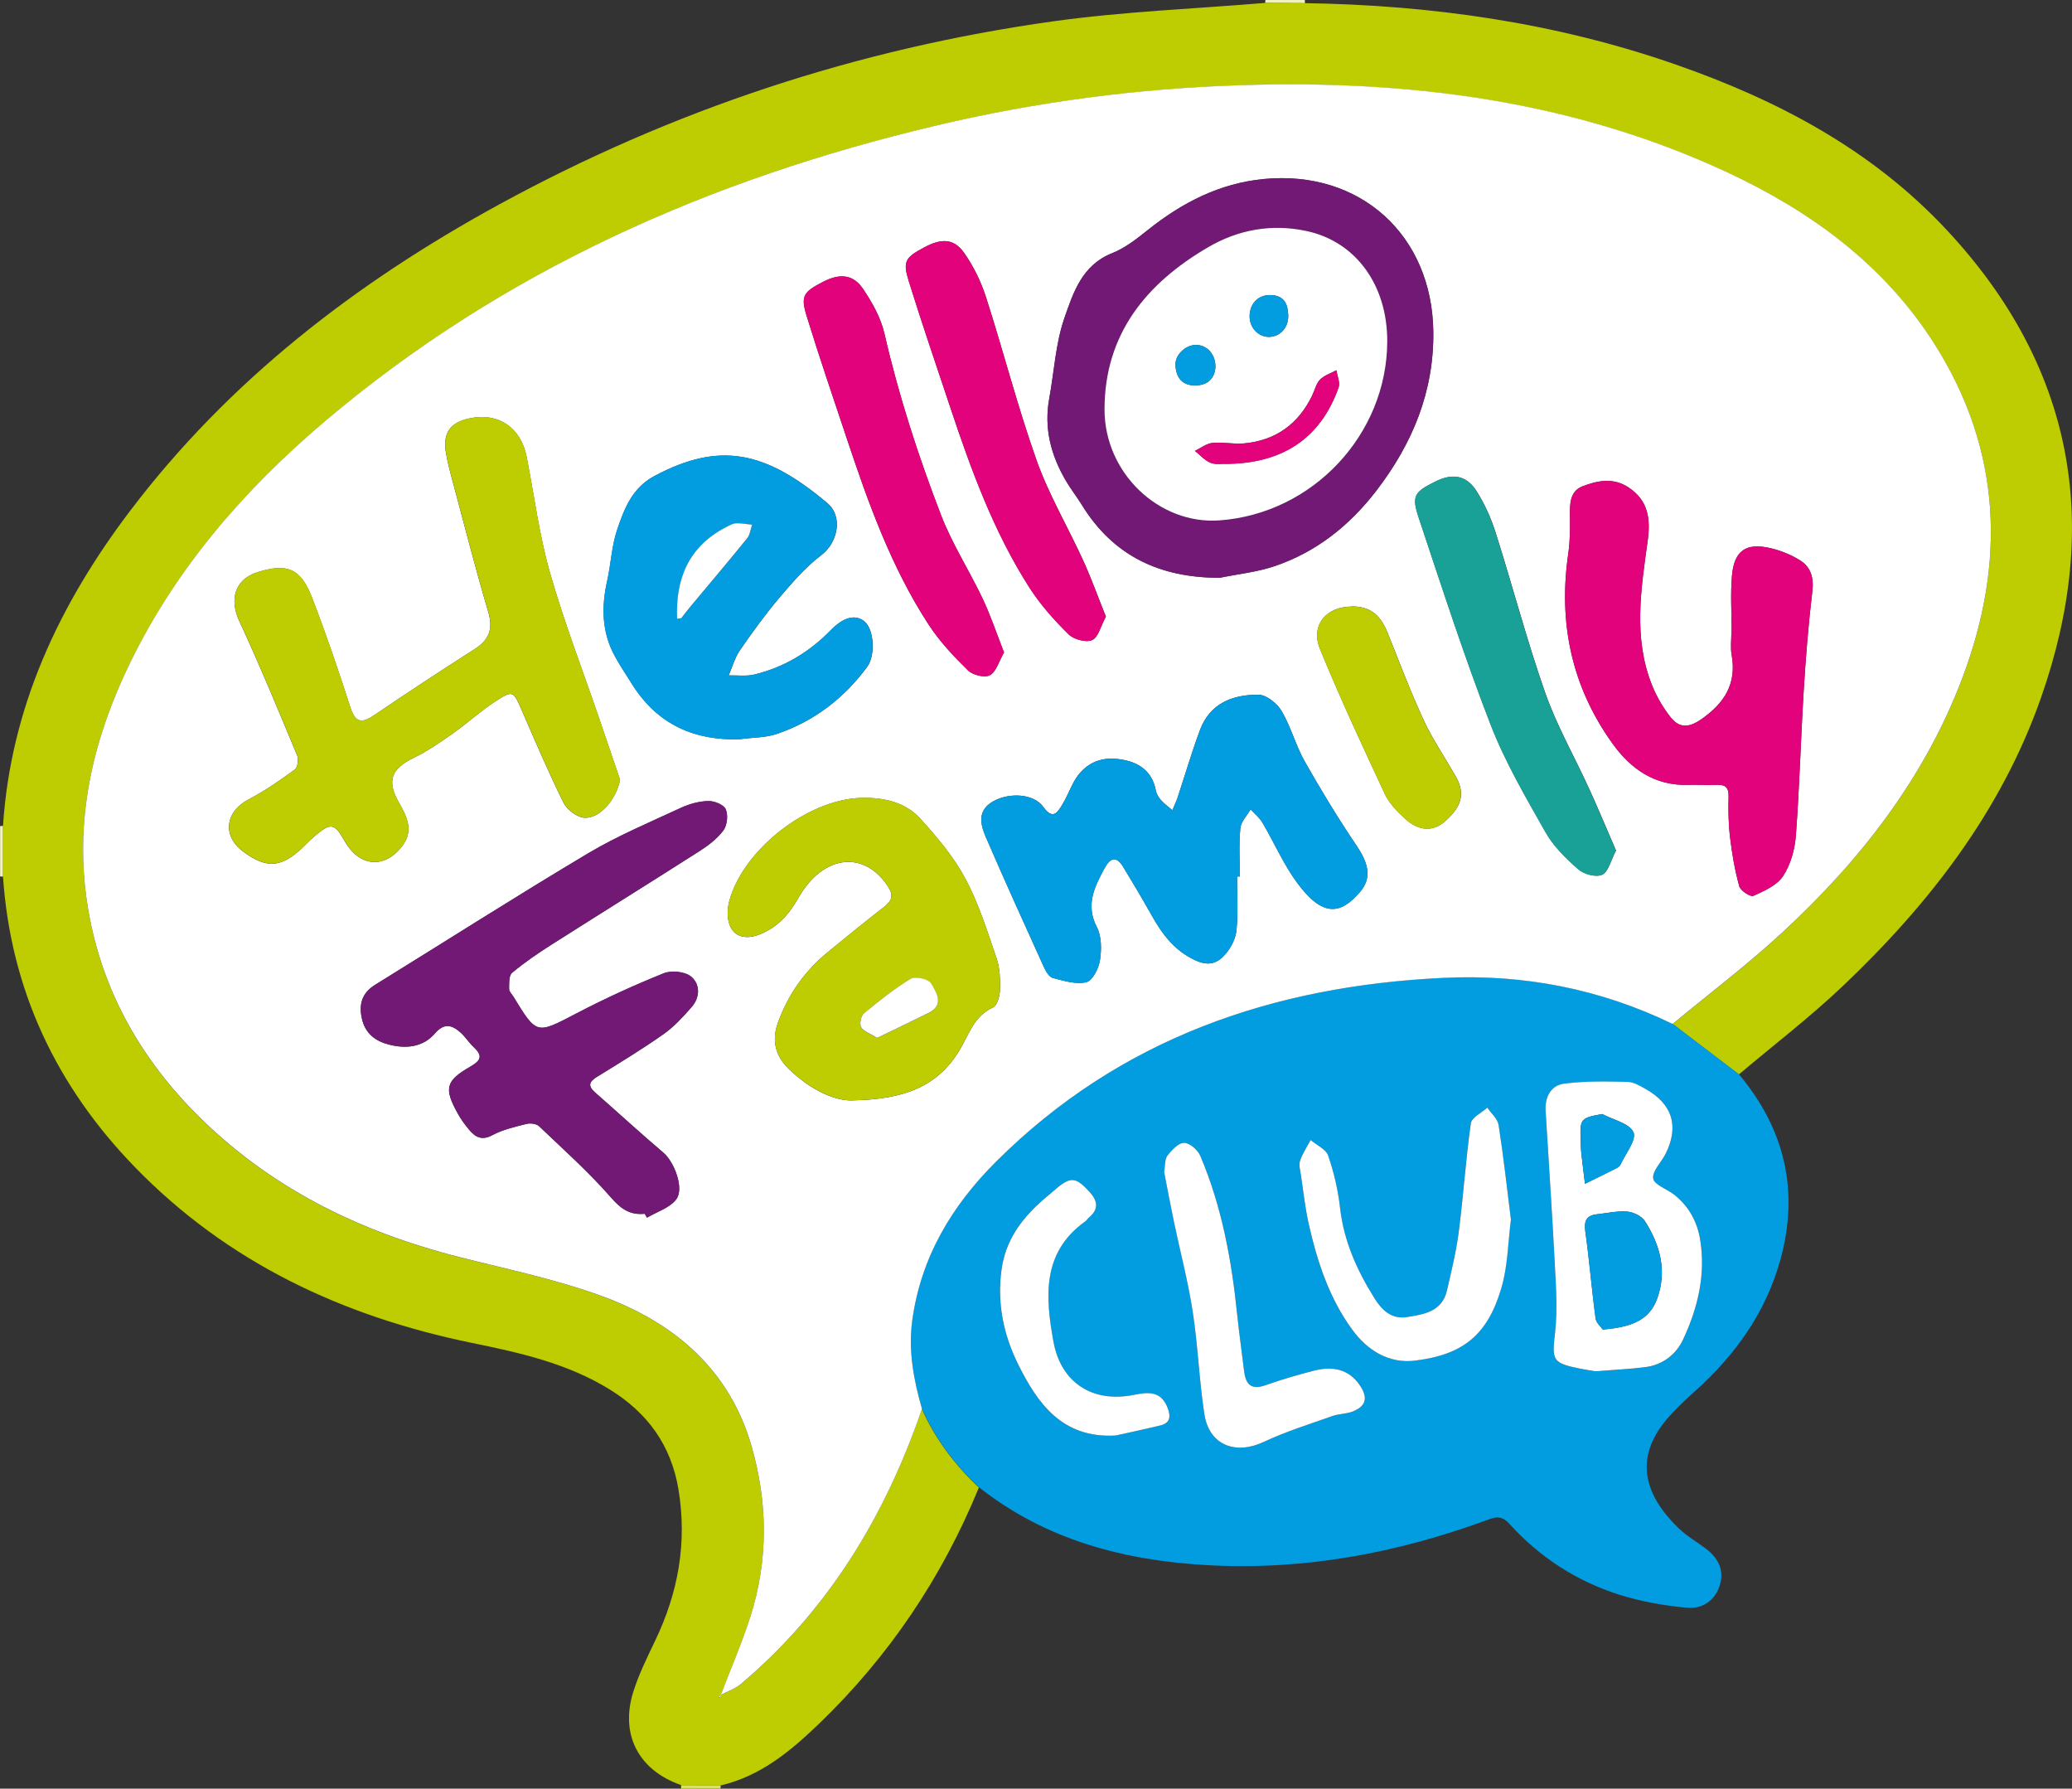 <?xml version="1.0" encoding="UTF-8"?>
<svg id="Layer_2" data-name="Layer 2" xmlns="http://www.w3.org/2000/svg" viewBox="0 0 276.87 238.95">
  <rect x="0" y="0" width="276.87" height="238.95" fill="#333333" stroke="none"/>
  <defs>
    <style>
      .cls-1 {
        fill: #019de0;
      }

      .cls-2 {
        fill: #fff;
      }

      .cls-3 {
        fill: #eff2bf;
      }

      .cls-4 {
        fill: #d8e269;
      }

      .cls-5 {
        fill: #becd01;
      }

      .cls-6 {
        fill: #e2027b;
      }

      .cls-7 {
        fill: #40b6e8;
      }

      .cls-8 {
        fill: #19a197;
      }

      .cls-9 {
        fill: #721975;
      }
    </style>
  </defs>
  <g id="Layer_1-2" data-name="Layer 1">
    <g>
      <path class="cls-3" d="m0,110.36c.14-.02.27-.02.41-.02,0,2.25,0,4.51,0,6.76h-.2s-.2-.02-.2-.02v-6.72Z"/>
      <path class="cls-3" d="m169.06.39c0-.13.02-.26.03-.39h5.27c-.01.14,0,.28.02.42-1.77-.01-3.54-.02-5.32-.03Z"/>
      <path class="cls-4" d="m91.01,238.95c0-.16,0-.32,0-.48,1.76,0,3.53,0,5.29.01,0,.15-.01.31-.02.46h-5.27Z"/>
      <path class="cls-5" d="m96.3,238.48c-1.76,0-3.53,0-5.29-.01-5.67-1.97-8.19-6.74-6.38-12.48.74-2.34,1.85-4.58,2.91-6.8,3.09-6.43,4.3-13.1,3.12-20.22-.99-5.94-4.16-10.24-9.17-13.34-5.66-3.5-12.02-4.92-18.44-6.23-17.24-3.54-32.64-10.72-45.05-23.51C7.53,145.1,1.43,132.24.4,117.1c0-2.25,0-4.51,0-6.76,1.04-15.87,7.51-29.57,16.93-42.02,13.25-17.5,30.25-30.56,49.36-41C89.88,14.65,114.61,6.5,140.73,2.85c9.37-1.31,18.88-1.67,28.32-2.46,1.77.01,3.54.02,5.32.03,16.92.26,33.5,2.61,49.54,8.2,13.65,4.75,26.22,11.39,36.2,22.08,17,18.2,20.8,39.27,12.6,62.56-5.34,15.18-14.97,27.56-26.5,38.5-4.39,4.16-9.22,7.86-13.85,11.77-2.95-2.24-5.89-4.49-8.84-6.73,4.91-4.07,10.02-7.92,14.69-12.25,10.34-9.59,18.92-20.53,23.98-33.88,5.85-15.45,5.32-30.5-3.69-44.69-6.71-10.57-16.46-17.71-27.63-22.91-20.66-9.63-42.58-12.39-65.14-11.67-13.74.44-27.27,2.23-40.63,5.39-30.17,7.13-57.92,19.36-81.76,39.57-10.68,9.05-19.77,19.5-25.96,32.21-4.81,9.86-7.34,20.21-5.85,31.25,1.51,11.23,6.58,20.75,14.45,28.76,9.83,10.01,21.92,15.95,35.39,19.37,6.54,1.66,13.21,3.01,19.49,5.38,9.41,3.53,16.64,9.76,19.56,19.86,2.19,7.6,2.26,15.28-.17,22.86-1.14,3.54-2.63,6.97-3.96,10.45-.08.08-.16.17-.25.25.06,0,.12.01.19.02,0-.1,0-.2,0-.3.93-.49,1.98-.82,2.76-1.48,11.68-9.86,19.28-22.43,24.2-36.76,1.79,4.04,4.43,7.47,7.61,10.5-4.91,11.99-11.99,22.52-21.31,31.5-3.81,3.67-7.85,7.05-13.2,8.29Z"/>
      <path class="cls-1" d="m130.81,198.7c-3.18-3.03-5.82-6.46-7.61-10.5-1.11-3.86-1.85-7.75-1.3-11.81,1.14-8.45,5.31-15.35,11.2-21.22,16.52-16.46,37.01-23.46,59.81-24.55,10.66-.51,20.94,1.47,30.62,6.17,2.95,2.24,5.89,4.49,8.84,6.73,6.14,7.33,8.09,15.61,5.51,24.85-1.95,6.97-5.99,12.63-11.32,17.42-1.19,1.07-2.36,2.16-3.43,3.34-4.77,5.24-3.74,10.3,1.22,15.07,1.09,1.04,2.43,1.8,3.64,2.72,1.6,1.22,2.42,2.81,1.83,4.81-.63,2.12-2.38,3.23-4.37,3.05-3.06-.28-6.15-.82-9.07-1.74-5.72-1.81-10.67-5.03-14.7-9.48-1.11-1.23-1.97-.86-3.1-.45-12.04,4.4-24.43,6.7-37.27,5.98-11.1-.62-21.55-3.35-30.49-10.4Zm82.36-15.5c2.62-.21,4.69-.29,6.74-.56,2.3-.31,4.08-1.72,5-3.7,1.94-4.16,3.02-8.54,2.29-13.22-.39-2.48-1.49-4.53-3.45-6.08-.97-.77-2.69-1.33-2.84-2.19-.16-.98,1.09-2.18,1.66-3.31,1.82-3.65.91-6.63-2.66-8.64-.76-.43-1.61-.94-2.42-.96-2.84-.05-5.7-.12-8.5.24-1.73.23-2.57,1.77-2.46,3.6.41,6.76.87,13.52,1.22,20.29.16,3.1.39,6.25.05,9.32-.42,3.76-.42,4.1,3.34,4.86.86.17,1.72.3,2.03.35Zm-11.28-20.22c-.54-4.32-1-8.51-1.65-12.68-.13-.83-.99-1.56-1.51-2.33-.76.7-2.09,1.31-2.2,2.1-.68,4.8-.99,9.65-1.61,14.46-.34,2.64-.98,5.25-1.58,7.86-.65,2.83-3.03,3.19-5.35,3.56-2.06.33-3.37-.95-4.3-2.45-2.33-3.73-4.14-7.68-4.64-12.16-.26-2.35-.82-4.71-1.58-6.95-.29-.86-1.54-1.4-2.35-2.09-.48.92-1.08,1.79-1.41,2.76-.19.55.02,1.26.11,1.89.33,2.21.57,4.44,1.06,6.61,1.12,5,2.73,9.85,5.78,14.04,2.03,2.78,4.89,4.6,8.38,4.17,6.43-.78,9.7-3.4,11.56-9.67.87-2.93.88-6.11,1.28-9.13Zm-46.33-6.39c.43,2.16.85,4.43,1.32,6.69.83,3.97,1.88,7.91,2.49,11.91.7,4.56.86,9.2,1.57,13.76.63,4.1,4.15,5.46,7.94,3.67,2.93-1.39,6.06-2.36,9.13-3.44.89-.32,1.91-.28,2.78-.63,1.48-.6,2.07-1.56,1.11-3.18-1.26-2.11-3.32-3.01-6.2-2.29-2.23.56-4.45,1.21-6.62,1.98-1.93.68-2.62-.15-2.84-1.9-.31-2.54-.68-5.07-.93-7.61-.73-7.25-2.05-14.37-4.91-21.11-.34-.79-1.41-1.74-2.16-1.76-.75-.01-1.66.95-2.23,1.69-.38.5-.3,1.36-.45,2.21Zm-6.53,35.19c1.99-.44,3.98-.87,5.96-1.34,1.35-.32,1.5-1.14,1.02-2.36-.9-2.32-2.63-2.1-4.55-1.73-5.48,1.08-9.72-1.61-10.71-7.15-1.06-5.93-1.57-11.87,4.26-16.04.19-.14.31-.37.5-.52,1.36-1.13,1.16-2.23.04-3.44-1.81-1.97-2.52-2.05-4.52-.32-.66.57-1.35,1.12-2,1.71-2.66,2.41-4.64,5.16-5.19,8.88-.68,4.55.25,8.85,2.2,12.79,2.59,5.21,5.9,9.91,12.98,9.51Z"/>
      <path class="cls-2" d="m223.53,136.8c-9.68-4.7-19.96-6.68-30.62-6.17-22.8,1.08-43.29,8.09-59.81,24.55-5.89,5.87-10.05,12.76-11.2,21.22-.55,4.06.19,7.95,1.3,11.81-4.92,14.33-12.52,26.9-24.2,36.76-.78.66-1.83,1-2.76,1.48l.05.03c1.33-3.48,2.82-6.91,3.96-10.45,2.43-7.57,2.36-15.26.17-22.86-2.92-10.1-10.15-16.32-19.56-19.86-6.28-2.36-12.96-3.72-19.49-5.38-13.47-3.42-25.55-9.36-35.39-19.37-7.87-8.01-12.94-17.54-14.45-28.76-1.49-11.04,1.05-21.39,5.85-31.25,6.19-12.71,15.28-23.15,25.96-32.21,23.84-20.21,51.59-32.43,81.76-39.57,13.36-3.16,26.89-4.95,40.63-5.39,22.56-.73,44.48,2.04,65.14,11.67,11.17,5.21,20.92,12.34,27.63,22.91,9,14.19,9.54,29.24,3.69,44.69-5.06,13.35-13.63,24.3-23.98,33.88-4.67,4.33-9.78,8.18-14.69,12.25Zm-140.67-32.61c-.92-2.69-1.83-5.38-2.75-8.07-2.24-6.54-4.73-13-6.63-19.63-1.43-5.03-2.1-10.27-3.1-15.42-.77-3.97-3.82-6.02-7.69-5.17-2.53.55-3.52,1.93-3.12,4.48.2,1.26.53,2.5.86,3.73,1.58,5.9,3.09,11.82,4.82,17.67.68,2.31.07,3.73-1.88,4.97-4.5,2.87-8.96,5.8-13.38,8.8-1.65,1.12-2.5,1.02-3.17-1.04-1.59-4.92-3.25-9.82-5.11-14.64-1.53-3.95-3.34-4.67-7.3-3.43-3.02.95-3.79,3.6-2.44,6.52,2.75,5.92,5.23,11.95,7.74,17.97.21.51.07,1.6-.31,1.87-1.96,1.43-3.97,2.84-6.11,3.95-3.2,1.65-3.65,4.89-.8,7.01,3.14,2.33,5.12,2.18,8.01-.59.52-.5,1.01-1.02,1.56-1.48,2.17-1.83,2.62-1.75,4,.68,1.97,3.46,5.35,3.75,7.71.62,1.54-2.03.6-3.92-.46-5.77-1.66-2.91-1.04-4.52,1.95-5.97,1.83-.89,3.54-2.06,5.21-3.24,1.95-1.37,3.73-3.02,5.72-4.31,2.36-1.53,2.4-1.4,3.51,1.14,1.81,4.16,3.59,8.35,5.61,12.41.47.94,1.86,1.98,2.85,2,2.16.05,4.23-2.65,4.69-5.05Zm80.1-27c2.47-.51,5.02-.76,7.39-1.57,5.57-1.89,10.01-5.44,13.59-10.1,4.8-6.25,7.68-13.19,7.59-21.19-.15-12.95-9.79-21.65-22.65-20.42-5.91.57-10.93,3.16-15.51,6.82-1.48,1.18-3.04,2.41-4.76,3.09-4.01,1.58-5.2,5.27-6.37,8.65-1.18,3.41-1.37,7.16-2.03,10.76-.73,3.97.23,7.59,2.23,11,.65,1.1,1.44,2.11,2.11,3.19,4.21,6.86,10.44,9.76,18.41,9.76Zm2.35,39.9c.12,0,.24,0,.36,0,0-2.15-.14-4.31.07-6.44.08-.88.89-1.69,1.37-2.53.54.59,1.19,1.11,1.59,1.79,1.58,2.67,2.82,5.58,4.66,8.06,3.35,4.52,5.75,4.29,8.41,1.14,1.51-1.8,1.15-3.68-.45-6.06-2.48-3.68-4.8-7.48-6.98-11.34-1.21-2.14-1.84-4.61-3.08-6.72-.6-1.02-2.02-2.17-3.08-2.18-3.43-.04-6.5,1.13-7.83,4.7-1.11,2.98-2,6.04-3,9.05-.19.57-.46,1.12-.69,1.67-.51-.44-1.07-.84-1.52-1.34-.31-.34-.59-.8-.68-1.25-.55-2.97-2.76-4.03-5.31-4.27-2.58-.24-4.62.98-5.82,3.38-.47.92-.86,1.89-1.4,2.77-.68,1.1-1.27,2-2.53.26-1.27-1.77-4.49-1.92-6.6-.78-2.22,1.2-1.83,3.04-1.09,4.77,2.52,5.84,5.15,11.63,7.78,17.42.26.56.69,1.32,1.18,1.45,1.47.38,3.11.9,4.49.57.82-.2,1.65-1.83,1.82-2.92.23-1.44.23-3.19-.41-4.43-1.54-2.98-.33-5.36,1.01-7.85.76-1.41,1.57-1.74,2.5-.21,1.28,2.1,2.54,4.22,3.75,6.37,1.42,2.53,3,4.74,5.82,6.08,1.89.9,3.09.41,4.14-.84.73-.86,1.34-2.07,1.44-3.17.22-2.37.07-4.77.07-7.16Zm-79.17,45.06l.31.53c1.33-.79,3.02-1.3,3.9-2.44,1.11-1.44-.25-4.99-1.7-6.23-3.09-2.63-6.08-5.38-9.13-8.05-1.02-.89-.81-1.45.28-2.12,2.99-1.83,5.99-3.66,8.86-5.68,1.4-.98,2.6-2.3,3.74-3.6,1.16-1.31,1.17-3.07-.05-4.08-.82-.68-2.63-.87-3.66-.45-3.98,1.6-7.89,3.4-11.7,5.38-5.31,2.77-5.26,2.87-8.38-2.24-.21-.34-.59-.68-.58-1.02,0-.74-.05-1.8.38-2.17,1.64-1.38,3.43-2.6,5.24-3.75,6.59-4.19,13.22-8.31,19.8-12.51,1.19-.76,2.4-1.67,3.22-2.79.5-.68.64-2.04.3-2.81-.27-.62-1.53-1.12-2.33-1.1-1.23.03-2.53.39-3.66.91-4.18,1.94-8.47,3.73-12.42,6.09-9.57,5.7-18.97,11.7-28.45,17.56-1.75,1.08-2.19,2.6-1.75,4.53.45,1.96,1.79,2.97,3.59,3.44,2.29.59,4.55.37,6.15-1.47,1.26-1.46,2.28-1.15,3.42-.15.65.57,1.13,1.35,1.76,1.95,1.21,1.13,1.05,1.77-.42,2.61-3.35,1.93-3.56,2.93-1.67,6.32.42.76.95,1.47,1.51,2.14.83.99,1.69,1.46,3.1.7,1.39-.74,3.01-1.11,4.56-1.5.51-.13,1.33-.02,1.68.32,3.29,3.13,6.69,6.17,9.66,9.58,1.32,1.51,2.52,2.29,4.42,2.11Zm145.25-77.79s-.02,0-.03,0c0,1.04-.15,2.1.03,3.11.69,3.87-.94,6.44-4.06,8.62-1.71,1.19-2.96,1.16-4.1-.28-1.02-1.29-1.88-2.77-2.49-4.3-2.52-6.33-1.46-12.82-.57-19.26.41-2.94.08-5.38-2.55-7.13-2.03-1.35-4.16-.93-6.17-.15-1.66.65-1.69,2.3-1.67,3.89.02,1.67.03,3.37-.21,5.02-1.36,9.25.4,17.78,5.87,25.41,2.48,3.47,5.71,5.72,10.22,5.56,1.19-.04,2.39.06,3.59,0,1.14-.06,1.77.19,1.73,1.54-.05,1.83-.02,3.68.2,5.49.26,2.2.64,4.4,1.23,6.52.16.59,1.49,1.45,1.88,1.28,1.45-.65,3.16-1.41,3.97-2.64,1-1.52,1.57-3.54,1.71-5.39.49-6.51.66-13.04,1.06-19.56.27-4.36.62-8.72,1.14-13.06.22-1.81-.17-3.25-1.62-4.16-1.18-.75-2.56-1.31-3.92-1.63-3.31-.79-4.91.3-5.2,3.7-.21,2.46-.04,4.95-.04,7.42Zm-132.53,14.39c1.83-.24,3.49-.2,4.97-.71,4.95-1.69,8.96-4.75,12.06-8.97,1.11-1.51.92-4.95-.35-6.03-1.18-1.01-2.79-.64-4.53,1.15-2.86,2.93-6.24,4.96-10.2,5.92-1.09.26-2.29.09-3.44.12.49-1.12.82-2.36,1.5-3.35,1.66-2.41,3.38-4.79,5.27-7.02,1.73-2.04,3.53-4.12,5.65-5.73,2.14-1.63,2.91-5.11.78-6.91-8.2-6.91-14.32-8.32-23.13-3.62-2.97,1.59-4.02,4.38-4.97,7.18-.73,2.16-.82,4.53-1.32,6.78-.78,3.46-.75,6.82.97,10.01.72,1.33,1.57,2.59,2.38,3.88,3.4,5.4,8.42,7.52,14.38,7.3Zm15.12,48.25c6.81-.13,11.26-1.82,14.2-6.64,1.26-2.06,1.93-4.61,4.5-5.77.57-.25.92-1.52.94-2.33.04-1.41,0-2.92-.45-4.23-1.24-3.61-2.39-7.32-4.18-10.66-1.55-2.9-3.75-5.51-5.97-7.96-2.02-2.23-4.86-2.88-7.86-2.82-7.14.15-15.77,6.82-17.69,13.71-.13.45-.2.93-.23,1.41-.13,2.86,1.64,4.16,4.27,3.12,2.33-.91,3.89-2.62,5.12-4.79,3.27-5.8,8.68-6.52,11.93-1.76.92,1.34.65,2.05-.49,2.93-2.52,1.95-4.99,3.97-7.46,5.99-3.1,2.53-5.31,5.68-6.67,9.45-.86,2.38-.31,4.43,1.44,6.13,2.79,2.71,6.08,4.33,8.6,4.23Zm101.96-33.38c-1.2-2.78-2.35-5.55-3.6-8.28-1.95-4.27-4.31-8.39-5.86-12.8-2.47-7.04-4.36-14.27-6.62-21.39-.62-1.95-1.49-3.88-2.59-5.6-1.35-2.08-3.19-2.35-5.45-1.23-2.82,1.4-3.22,1.9-2.24,4.83,3.07,9.22,6.07,18.49,9.57,27.55,1.94,5.02,4.7,9.76,7.37,14.46,1.07,1.89,2.74,3.53,4.4,4.98.75.66,2.38,1.09,3.18.71.83-.39,1.13-1.89,1.85-3.24Zm-81.77-26.44c-.99-2.51-1.78-4.92-2.86-7.19-1.77-3.74-4.05-7.27-5.54-11.11-3.06-7.92-5.68-16.01-7.59-24.32-.48-2.11-1.63-4.16-2.86-5.97-1.31-1.94-3.11-2.09-5.29-.96-2.69,1.38-3.07,1.89-2.24,4.6,1.69,5.48,3.55,10.91,5.36,16.35,2.88,8.63,5.94,17.2,10.94,24.87,1.46,2.24,3.35,4.24,5.26,6.12.64.62,2.23,1.01,2.92.64.84-.45,1.19-1.82,1.89-3.03Zm13.61-4.8c-1.03-2.56-1.93-5.08-3.04-7.51-2.04-4.48-4.59-8.77-6.23-13.39-2.54-7.16-4.43-14.56-6.76-21.81-.67-2.08-1.68-4.14-2.94-5.92-1.35-1.9-3.01-1.93-5.31-.7-2.54,1.36-2.89,1.85-2.06,4.52,1.75,5.62,3.66,11.19,5.52,16.78,2.8,8.4,5.83,16.72,10.64,24.21,1.45,2.25,3.28,4.3,5.19,6.18.69.69,2.34,1.13,3.15.77.82-.36,1.14-1.85,1.84-3.14Zm32.87-1.35c-3.46,0-5.56,2.51-4.26,5.68,2.68,6.54,5.67,12.96,8.66,19.36.59,1.25,1.66,2.35,2.7,3.3,1.86,1.7,3.78,1.74,5.36.34,2.29-2.03,2.69-3.77,1.38-6.06-1.42-2.47-3.04-4.84-4.24-7.42-1.77-3.81-3.25-7.76-4.82-11.67-.99-2.47-2.39-3.55-4.79-3.55Z"/>
      <path class="cls-2" d="m96.24,226.44c0,.1,0,.2,0,.3-.06,0-.12-.01-.19-.02.08-.08.16-.17.25-.25l-.05-.03Z"/>
      <path class="cls-2" d="m213.17,183.19c-.31-.05-1.18-.18-2.03-.35-3.76-.76-3.76-1.11-3.34-4.86.34-3.07.11-6.21-.05-9.32-.35-6.77-.81-13.52-1.22-20.29-.11-1.83.73-3.38,2.46-3.6,2.8-.37,5.67-.3,8.5-.24.82.02,1.66.53,2.42.96,3.57,2.01,4.48,4.99,2.66,8.64-.57,1.14-1.82,2.33-1.66,3.31.14.86,1.87,1.42,2.84,2.19,1.95,1.56,3.06,3.6,3.45,6.08.73,4.67-.35,9.06-2.29,13.22-.92,1.98-2.7,3.39-5,3.7-2.05.27-4.12.35-6.74.56Zm1.01-5.57c3.53-.32,6.12-1.09,7.23-4.05,1.39-3.73.45-7.23-1.6-10.43-.43-.68-1.53-1.21-2.37-1.29-1.32-.11-2.69.22-4.03.36-1.41.15-1.77.86-1.57,2.29.54,3.86.85,7.75,1.37,11.61.08.63.75,1.17.98,1.51Zm-.07-28.8c-2.86.5-3.01.66-2.9,3.35.03.63.02,1.27.09,1.9.15,1.36.33,2.72.49,4.07,1.41-.69,2.83-1.38,4.23-2.09.2-.1.43-.28.52-.48.67-1.46,2.17-3.32,1.73-4.31-.53-1.2-2.71-1.66-4.17-2.44Z"/>
      <path class="cls-2" d="m201.89,162.97c-.39,3.02-.41,6.2-1.28,9.13-1.86,6.27-5.13,8.89-11.56,9.67-3.49.42-6.36-1.39-8.38-4.17-3.05-4.18-4.65-9.04-5.78-14.04-.49-2.17-.73-4.4-1.06-6.61-.09-.63-.3-1.34-.11-1.89.33-.97.92-1.85,1.41-2.76.81.69,2.05,1.22,2.35,2.09.76,2.24,1.32,4.6,1.58,6.95.5,4.49,2.3,8.43,4.64,12.16.94,1.5,2.24,2.78,4.3,2.45,2.31-.37,4.7-.73,5.35-3.56.6-2.6,1.24-5.21,1.58-7.86.62-4.81.93-9.66,1.61-14.46.11-.79,1.44-1.41,2.2-2.1.52.77,1.38,1.49,1.51,2.33.65,4.16,1.11,8.36,1.65,12.68Z"/>
      <path class="cls-2" d="m155.56,156.58c.15-.85.06-1.71.45-2.21.57-.74,1.48-1.71,2.23-1.69.75.01,1.83.96,2.16,1.76,2.86,6.74,4.17,13.86,4.91,21.11.26,2.54.63,5.07.93,7.61.21,1.74.91,2.58,2.84,1.9,2.17-.77,4.39-1.42,6.62-1.98,2.88-.72,4.94.18,6.2,2.29.97,1.62.37,2.58-1.11,3.18-.87.35-1.89.31-2.78.63-3.07,1.09-6.2,2.06-9.13,3.44-3.79,1.79-7.3.43-7.94-3.67-.71-4.56-.86-9.2-1.57-13.76-.61-4-1.66-7.94-2.49-11.91-.47-2.26-.9-4.53-1.32-6.69Z"/>
      <path class="cls-2" d="m149.03,191.77c-7.08.4-10.4-4.3-12.98-9.51-1.95-3.93-2.87-8.24-2.2-12.79.55-3.73,2.53-6.47,5.19-8.88.65-.59,1.34-1.13,2-1.71,2-1.73,2.71-1.65,4.52.32,1.11,1.21,1.31,2.31-.04,3.44-.18.15-.3.38-.5.52-5.83,4.17-5.33,10.11-4.26,16.04.99,5.54,5.23,8.23,10.71,7.15,1.91-.38,3.64-.6,4.55,1.73.47,1.22.32,2.04-1.02,2.36-1.98.47-3.97.9-5.96,1.34Z"/>
      <path class="cls-5" d="m82.86,104.19c-.46,2.4-2.53,5.1-4.69,5.05-.99-.02-2.38-1.06-2.85-2-2.02-4.06-3.8-8.24-5.61-12.41-1.1-2.54-1.14-2.67-3.51-1.14-2,1.3-3.77,2.94-5.72,4.31-1.67,1.18-3.38,2.35-5.21,3.24-2.99,1.45-3.61,3.06-1.95,5.97,1.06,1.86,2,3.74.46,5.77-2.37,3.13-5.74,2.84-7.71-.62-1.38-2.43-1.84-2.51-4-.68-.55.46-1.04.99-1.56,1.48-2.89,2.77-4.86,2.91-8.01.59-2.85-2.12-2.4-5.36.8-7.01,2.15-1.11,4.15-2.52,6.11-3.95.38-.27.52-1.36.31-1.87-2.51-6.02-5-12.06-7.74-17.97-1.36-2.92-.58-5.58,2.44-6.52,3.97-1.24,5.77-.53,7.3,3.43,1.86,4.82,3.52,9.72,5.11,14.64.67,2.06,1.51,2.16,3.17,1.04,4.42-2.99,8.88-5.93,13.38-8.8,1.94-1.24,2.56-2.66,1.88-4.97-1.73-5.85-3.24-11.77-4.82-17.67-.33-1.23-.66-2.47-.86-3.73-.4-2.55.59-3.93,3.12-4.48,3.87-.85,6.92,1.21,7.69,5.17,1.01,5.15,1.67,10.4,3.1,15.42,1.89,6.63,4.39,13.09,6.63,19.63.92,2.69,1.83,5.38,2.75,8.07Z"/>
      <path class="cls-9" d="m162.95,77.19c-7.97,0-14.2-2.91-18.41-9.76-.67-1.09-1.47-2.09-2.11-3.19-2-3.4-2.96-7.02-2.23-11,.66-3.6.84-7.35,2.03-10.76,1.18-3.38,2.37-7.07,6.37-8.65,1.73-.68,3.29-1.91,4.76-3.09,4.58-3.65,9.6-6.25,15.51-6.82,12.85-1.23,22.49,7.46,22.65,20.42.09,8-2.79,14.93-7.59,21.19-3.58,4.67-8.02,8.21-13.59,10.1-2.37.8-4.92,1.06-7.39,1.57Zm22.42-31.6c0-7.49-4.18-13.31-10.8-14.72-4.62-.99-9.08-.2-13.14,2.17-8.27,4.83-13.82,11.6-13.84,21.63-.02,8.56,7.32,15.44,15.35,14.86,12.5-.9,22.42-11.48,22.43-23.94Z"/>
      <path class="cls-1" d="m165.3,117.09c0,2.39.15,4.79-.07,7.16-.1,1.1-.71,2.31-1.44,3.17-1.05,1.25-2.25,1.74-4.14.84-2.82-1.34-4.4-3.54-5.82-6.08-1.21-2.15-2.47-4.27-3.75-6.37-.93-1.53-1.74-1.19-2.5.21-1.34,2.49-2.54,4.86-1.01,7.85.64,1.24.63,2.99.41,4.43-.17,1.09-1,2.73-1.82,2.92-1.38.33-3.02-.19-4.49-.57-.49-.13-.92-.89-1.18-1.45-2.63-5.79-5.26-11.58-7.78-17.42-.74-1.72-1.13-3.57,1.09-4.77,2.11-1.14,5.33-.99,6.6.78,1.25,1.74,1.85.84,2.53-.26.54-.88.93-1.85,1.4-2.77,1.21-2.4,3.24-3.62,5.82-3.38,2.55.24,4.76,1.3,5.31,4.27.08.45.37.9.68,1.25.45.5,1.01.9,1.52,1.34.23-.56.5-1.1.69-1.67,1-3.02,1.89-6.08,3-9.05,1.34-3.57,4.4-4.74,7.83-4.7,1.06.01,2.48,1.16,3.08,2.18,1.25,2.11,1.87,4.58,3.08,6.72,2.19,3.86,4.5,7.66,6.98,11.34,1.6,2.38,1.96,4.26.45,6.06-2.66,3.15-5.06,3.38-8.41-1.14-1.84-2.47-3.08-5.38-4.66-8.06-.4-.67-1.05-1.2-1.59-1.79-.48.84-1.29,1.65-1.37,2.53-.2,2.13-.07,4.29-.07,6.44-.12,0-.24,0-.36,0Z"/>
      <path class="cls-9" d="m86.13,162.14c-1.9.18-3.09-.6-4.42-2.11-2.98-3.41-6.38-6.45-9.66-9.58-.36-.34-1.17-.45-1.68-.32-1.55.39-3.17.75-4.56,1.5-1.41.75-2.26.29-3.1-.7-.56-.67-1.09-1.38-1.51-2.14-1.88-3.39-1.68-4.4,1.67-6.32,1.47-.84,1.63-1.49.42-2.61-.64-.59-1.11-1.37-1.76-1.95-1.14-1-2.16-1.31-3.42.15-1.6,1.85-3.86,2.06-6.15,1.47-1.8-.46-3.15-1.47-3.59-3.44-.44-1.93,0-3.44,1.75-4.53,9.48-5.86,18.88-11.85,28.45-17.56,3.95-2.35,8.24-4.14,12.42-6.09,1.13-.52,2.43-.88,3.66-.91.8-.02,2.06.48,2.33,1.1.34.77.2,2.13-.3,2.81-.83,1.12-2.03,2.03-3.22,2.79-6.58,4.21-13.21,8.32-19.8,12.51-1.81,1.15-3.6,2.38-5.24,3.75-.44.37-.38,1.43-.38,2.17,0,.34.38.68.58,1.02,3.12,5.11,3.07,5.01,8.38,2.24,3.8-1.99,7.72-3.78,11.7-5.38,1.03-.42,2.85-.23,3.66.45,1.22,1.01,1.21,2.77.05,4.08-1.14,1.3-2.34,2.61-3.74,3.6-2.87,2.01-5.87,3.84-8.86,5.68-1.09.67-1.29,1.23-.28,2.12,3.05,2.68,6.04,5.43,9.13,8.05,1.45,1.23,2.81,4.79,1.7,6.23-.88,1.14-2.57,1.65-3.9,2.44l-.31-.53Z"/>
      <path class="cls-6" d="m231.39,84.36c0-2.47-.17-4.96.04-7.42.29-3.39,1.88-4.49,5.2-3.7,1.36.33,2.74.89,3.92,1.63,1.45.92,1.84,2.35,1.62,4.16-.52,4.34-.87,8.7-1.14,13.06-.4,6.52-.57,13.05-1.06,19.56-.14,1.85-.7,3.87-1.71,5.39-.82,1.24-2.52,1.99-3.97,2.64-.38.17-1.71-.69-1.88-1.28-.59-2.13-.97-4.33-1.23-6.52-.22-1.81-.25-3.66-.2-5.49.04-1.36-.59-1.6-1.73-1.54-1.19.06-2.39-.05-3.59,0-4.51.16-7.74-2.09-10.22-5.56-5.47-7.64-7.24-16.16-5.87-25.41.24-1.65.23-3.34.21-5.02-.02-1.59.02-3.24,1.67-3.89,2-.78,4.14-1.2,6.17.15,2.63,1.75,2.95,4.19,2.55,7.13-.89,6.43-1.95,12.93.57,19.26.61,1.53,1.47,3.01,2.49,4.3,1.14,1.44,2.39,1.47,4.1.28,3.12-2.17,4.75-4.74,4.06-8.62-.18-1.01-.03-2.07-.03-3.11.01,0,.02,0,.03,0Z"/>
      <path class="cls-1" d="m98.86,98.75c-5.96.22-10.98-1.9-14.38-7.3-.81-1.28-1.66-2.54-2.38-3.88-1.72-3.19-1.75-6.55-.97-10.01.5-2.25.59-4.62,1.32-6.78.95-2.8,2-5.59,4.97-7.18,8.81-4.71,14.92-3.3,23.13,3.62,2.13,1.8,1.36,5.28-.78,6.91-2.11,1.61-3.91,3.69-5.65,5.73-1.89,2.23-3.61,4.61-5.27,7.02-.68.99-1.01,2.23-1.5,3.35,1.15-.03,2.35.14,3.44-.12,3.96-.96,7.35-2.98,10.2-5.92,1.74-1.79,3.36-2.16,4.53-1.15,1.27,1.08,1.46,4.52.35,6.03-3.11,4.23-7.12,7.28-12.06,8.97-1.47.5-3.13.46-4.97.71Zm-8.37-16.07c.18-.03.37-.05.55-.08.44-.56.88-1.13,1.33-1.68,2.5-3,5.02-5.97,7.48-9,.38-.47.45-1.2.66-1.81-.72-.07-1.44-.23-2.15-.19-.45.02-.9.29-1.32.51-5,2.57-6.78,6.88-6.55,12.26Z"/>
      <path class="cls-5" d="m113.98,147c-2.51.1-5.8-1.52-8.6-4.23-1.75-1.7-2.3-3.74-1.44-6.13,1.36-3.77,3.58-6.92,6.67-9.45,2.47-2.02,4.94-4.03,7.46-5.99,1.14-.88,1.41-1.58.49-2.93-3.26-4.76-8.66-4.04-11.93,1.76-1.22,2.17-2.79,3.87-5.12,4.79-2.64,1.03-4.41-.27-4.27-3.12.02-.47.1-.95.23-1.41,1.93-6.89,10.55-13.56,17.69-13.71,2.99-.06,5.84.59,7.86,2.82,2.23,2.45,4.42,5.07,5.97,7.96,1.79,3.35,2.94,7.05,4.18,10.66.45,1.31.49,2.82.45,4.23-.02.81-.38,2.07-.94,2.33-2.57,1.16-3.24,3.71-4.5,5.77-2.94,4.82-7.39,6.51-14.2,6.64Zm3.25-8.34c2.27-1.1,4.54-2.2,6.8-3.3,2.23-1.09,1.08-2.78.38-3.97-.34-.58-2.11-.99-2.72-.62-2.21,1.33-4.26,2.96-6.25,4.62-.4.33-.62,1.44-.38,1.86.34.58,1.21.84,2.16,1.43Z"/>
      <path class="cls-8" d="m215.93,113.62c-.71,1.35-1.02,2.85-1.85,3.24-.8.38-2.42-.05-3.18-.71-1.66-1.45-3.33-3.08-4.4-4.98-2.66-4.71-5.43-9.44-7.37-14.46-3.5-9.06-6.5-18.32-9.57-27.55-.98-2.93-.58-3.43,2.24-4.83,2.25-1.12,4.1-.86,5.45,1.23,1.11,1.71,1.97,3.65,2.59,5.6,2.26,7.11,4.15,14.35,6.62,21.39,1.55,4.41,3.91,8.53,5.86,12.8,1.24,2.73,2.39,5.5,3.6,8.28Z"/>
      <path class="cls-6" d="m134.16,87.17c-.7,1.21-1.05,2.57-1.89,3.03-.69.37-2.29-.02-2.92-.64-1.92-1.88-3.8-3.88-5.26-6.12-5-7.68-8.06-16.25-10.94-24.87-1.82-5.44-3.68-10.87-5.36-16.35-.83-2.71-.45-3.22,2.24-4.6,2.19-1.12,3.99-.98,5.29.96,1.22,1.82,2.37,3.87,2.86,5.97,1.91,8.31,4.53,16.39,7.59,24.32,1.49,3.84,3.77,7.37,5.54,11.11,1.08,2.27,1.87,4.68,2.86,7.19Z"/>
      <path class="cls-6" d="m147.77,82.37c-.7,1.29-1.02,2.78-1.84,3.14-.81.36-2.45-.09-3.15-.77-1.91-1.88-3.74-3.93-5.19-6.18-4.81-7.49-7.84-15.81-10.64-24.21-1.86-5.59-3.78-11.16-5.52-16.78-.83-2.67-.48-3.15,2.06-4.52,2.3-1.23,3.96-1.21,5.31.7,1.26,1.78,2.27,3.84,2.94,5.92,2.33,7.25,4.22,14.64,6.76,21.81,1.64,4.62,4.19,8.91,6.23,13.39,1.11,2.43,2.01,4.95,3.04,7.51Z"/>
      <path class="cls-5" d="m180.63,81.02c2.4,0,3.8,1.08,4.79,3.55,1.56,3.91,3.05,7.85,4.82,11.67,1.19,2.57,2.82,4.95,4.24,7.42,1.31,2.28.9,4.03-1.38,6.06-1.58,1.4-3.5,1.36-5.36-.34-1.04-.95-2.12-2.05-2.7-3.3-2.99-6.41-5.98-12.82-8.66-19.36-1.3-3.18.8-5.68,4.26-5.68Z"/>
      <path class="cls-1" d="m214.18,177.63c-.23-.33-.9-.88-.98-1.51-.52-3.86-.83-7.75-1.37-11.61-.2-1.43.16-2.14,1.57-2.29,1.35-.14,2.71-.47,4.03-.36.84.07,1.93.61,2.37,1.29,2.05,3.2,2.99,6.7,1.6,10.43-1.11,2.96-3.7,3.72-7.23,4.05Z"/>
      <path class="cls-1" d="m214.11,148.83c1.47.78,3.64,1.25,4.17,2.44.44.99-1.06,2.85-1.73,4.31-.09.2-.31.38-.52.48-1.41.71-2.82,1.4-4.23,2.09-.17-1.36-.35-2.71-.49-4.07-.07-.63-.07-1.27-.09-1.9-.11-2.69.03-2.84,2.9-3.35Z"/>
      <path class="cls-2" d="m185.37,45.58c-.02,12.45-9.94,23.04-22.43,23.94-8.03.58-15.37-6.3-15.35-14.86.02-10.03,5.57-16.8,13.84-21.63,4.06-2.37,8.52-3.16,13.14-2.17,6.62,1.41,10.81,7.24,10.8,14.72Zm-21.75,16.39c7.78,0,12.84-3.44,15.25-10.21.23-.65-.18-1.53-.29-2.3-.74.4-1.62.67-2.19,1.25-.52.54-.71,1.41-1.05,2.12-1.84,3.82-4.88,6.01-9.09,6.4-1.4.13-2.85-.2-4.25-.06-.8.08-1.55.69-2.33,1.06.68.54,1.29,1.26,2.06,1.58.69.29,1.57.13,1.89.15Zm-1.21-12.87c.06-1.73-1.1-3-2.56-3.02-1.39-.03-2.84,1.3-2.78,2.68.07,1.61.83,2.73,2.6,2.73,1.69,0,2.61-.9,2.74-2.39Zm4.57-6.95c-.06,1.56,1.11,2.85,2.57,2.86,1.46,0,2.62-1.22,2.59-2.83-.03-1.48-.47-2.67-2.26-2.76-1.64-.09-2.84,1.02-2.9,2.73Z"/>
      <path class="cls-2" d="m90.48,82.68c-.23-5.38,1.55-9.68,6.55-12.26.42-.22.87-.49,1.32-.51.71-.03,1.43.12,2.15.19-.21.61-.28,1.34-.66,1.81-2.46,3.03-4.98,6.01-7.48,9-.46.55-.89,1.12-1.33,1.68-.18.03-.37.05-.55.08Z"/>
      <path class="cls-7" d="m90.48,82.68c.18-.03.37-.05.55-.08-.18.03-.37.05-.55.08Z"/>
      <path class="cls-2" d="m117.23,138.66c-.96-.59-1.82-.85-2.16-1.43-.25-.42-.02-1.53.38-1.86,2-1.65,4.04-3.29,6.25-4.62.61-.37,2.38.04,2.72.62.7,1.2,1.85,2.88-.38,3.97-2.26,1.11-4.53,2.2-6.8,3.3Z"/>
      <path class="cls-6" d="m163.62,61.97c-.32-.02-1.19.14-1.89-.15-.77-.32-1.38-1.04-2.06-1.58.77-.37,1.52-.98,2.33-1.06,1.4-.14,2.85.19,4.25.06,4.21-.4,7.25-2.58,9.09-6.4.35-.72.53-1.59,1.05-2.12.56-.58,1.44-.85,2.19-1.25.11.77.52,1.65.29,2.3-2.41,6.77-7.46,10.22-15.25,10.21Z"/>
      <path class="cls-1" d="m162.41,49.1c-.13,1.49-1.05,2.39-2.74,2.39-1.77,0-2.53-1.12-2.6-2.73-.06-1.37,1.39-2.7,2.78-2.68,1.46.03,2.62,1.3,2.56,3.02Z"/>
      <path class="cls-1" d="m166.98,42.15c.06-1.71,1.26-2.82,2.9-2.73,1.79.09,2.22,1.29,2.26,2.76.03,1.61-1.13,2.84-2.59,2.83-1.46,0-2.62-1.3-2.57-2.86Z"/>
    </g>
  </g>
</svg>